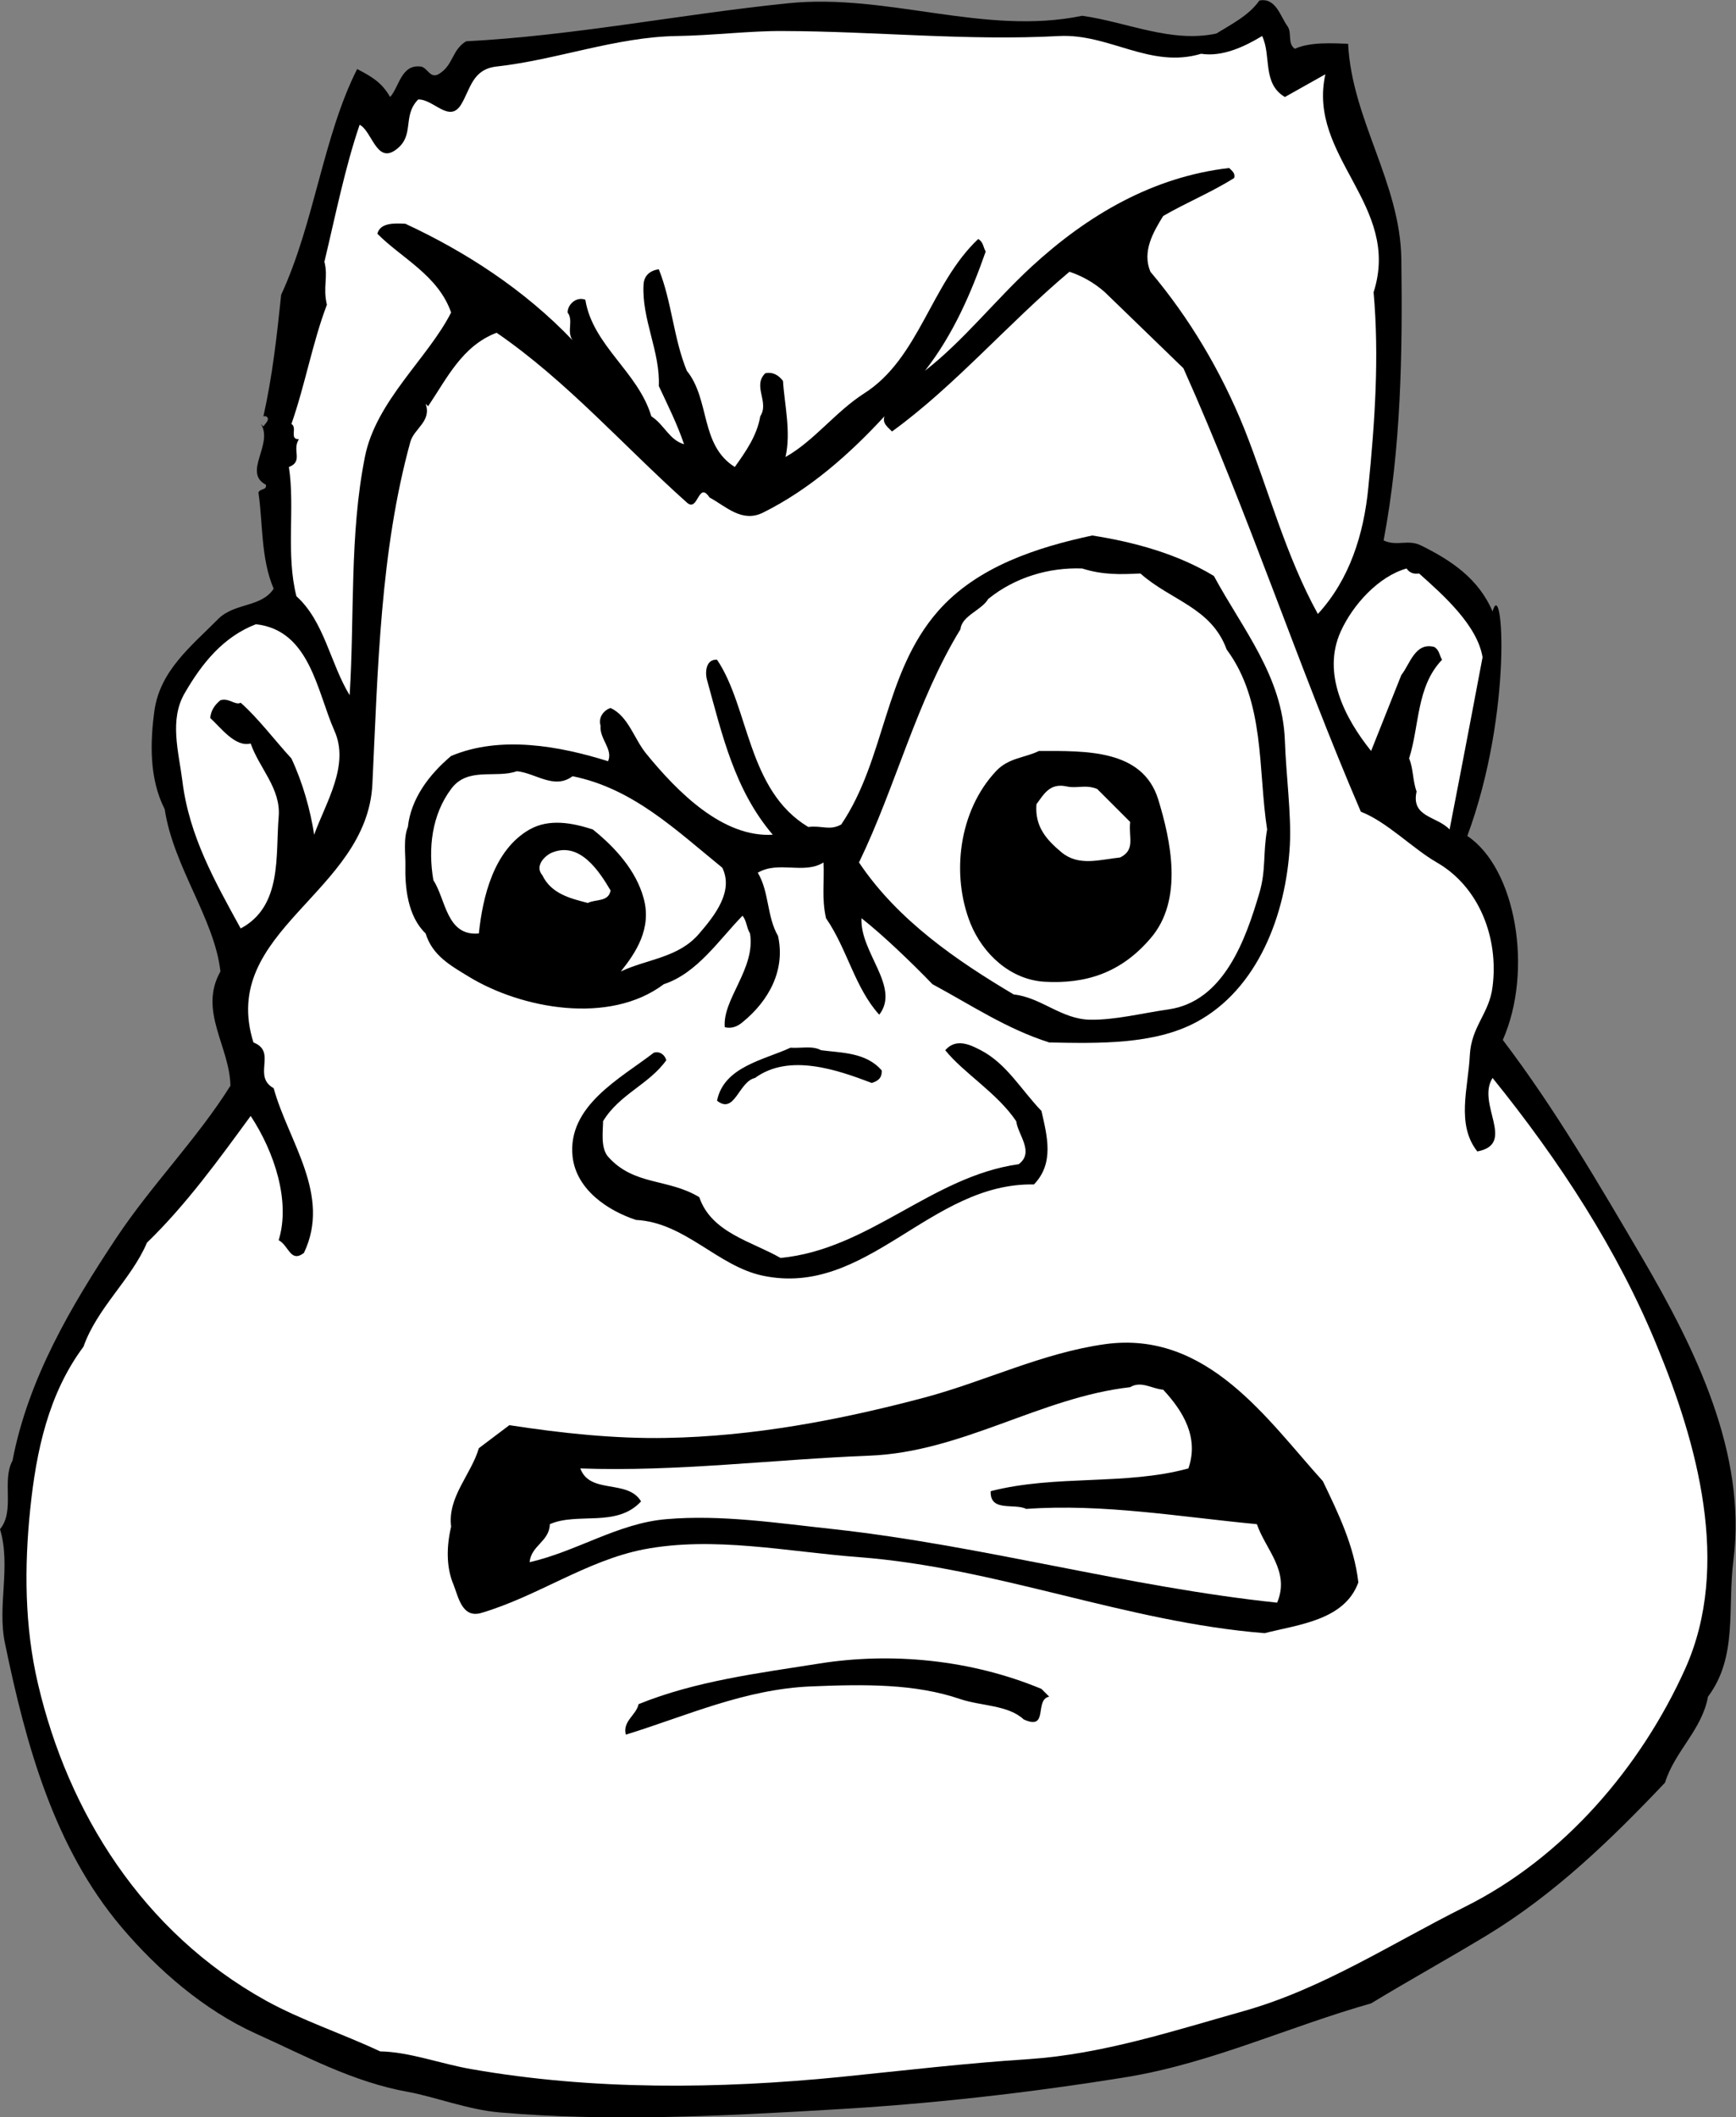 <?xml version="1.0" encoding="UTF-8" standalone="no"?>
<svg
   xmlns:dc="http://purl.org/dc/elements/1.1/"
   xmlns:cc="http://creativecommons.org/ns#"
   xmlns:rdf="http://www.w3.org/1999/02/22-rdf-syntax-ns#"
   xmlns:svg="http://www.w3.org/2000/svg"
   xmlns="http://www.w3.org/2000/svg"
   viewBox="0 0 925.907 1128.867"
   height="1128.867"
   width="925.907"
   xml:space="preserve"
   id="svg2"
   version="1.1"><rect x="0" y="0" width="925.907" height="1128.867" fill="#808080" stroke="none"/><defs
     id="defs6" /><g
     transform="matrix(1.333,0,0,-1.333,0,1128.867)"
     id="g10"><g
       transform="scale(0.1)"
       id="g12"><path
         id="path14"
         style="fill:#000000;fill-opacity:1;fill-rule:nonzero;stroke:none"
         d="m 5151,8364.5 c 20,-27 -1,-70 30,-91 62,28 151,22 213,20 15,-303 209,-556 213,-862 5,-376 -1,-756 -71,-1125 56,-25 98,7 152,-21 117,-58 228,-131 284,-263 41,147 83,-400 -101,-898 194,-129 265,-537 142,-816 209,-275 383,-574 558,-872 214,-366 418,-783 365,-1207 -25,-194 18,-388 -102,-548 -24,-133 -133,-218 -172,-344 -217,-229 -442,-445.996 -710,-609 -155,-93.996 -313,-181 -466,-273.996 -326,-92.004 -637,-238 -974,-294 C 4119,96.504 3718,51.504 3326,29.504 2883,3.5 2437,-19.496 1997,18.5 c -125,11.004 -256,62.004 -365,82.004 -222,40 -410,144 -608,232.996 C 816,427.5 630,589.504 486,759.504 217.004,1077.5 104,1487.5 20,1894.5 c -32,152 25,307 -20,457 61,73 6,194 50,274 63,328 234,618 416,892 141.004,212 321.004,393 456.004,608 -3.004,157 -129.004,300 -40,457 C 858,4793.5 694,5000.5 659,5231.5 c -63,123 -58,271 -41,395 23,160 147,257 254.004,365 65.996,67 172.996,46 222.996,122 -52,121 -43,266 -61,385 7,17 34,8 30,31 -94,49 31,162 -20,243 l 10,-10 c 7,12 30,30 10,41 h -10 c 36,160 54,323 71,486 134,290 167,631 304,903 59,-31 98,-53 132,-112 37,42 44,131 122,122 27,-3 37,-49 71,-31 60,34 53,97 111,132 432,22 863,109 1288,152 400,41 785,-131 1177,-50 179,-25 356,-110 537,-71 61,38 130,72 172,132 66,13 84,-64 112,-102" /><path
         id="path16"
         style="fill:#ffffff;fill-opacity:1;fill-rule:nonzero;stroke:none"
         d="m 3133,8344.5 c 368,-1 737,-40 1105,-20 201,10 364,-132 568,-71 84,-13 171,27 244,71 38,-79 -1,-189 91,-244 l 162,91 c -73,-331 305,-523 193,-872 23,-259 5,-521 -21,-780 -18,-188 -75,-369 -202,-507 -129,234 -196,493 -294,740 -93,231 -220,444 -376,629 -34,81 11,158 51,223 93,54 192,94 284,152 6,19 -9,29 -20,40 -304,-35 -565,-187 -791,-395 -146,-135 -275,-299 -426,-416 113,145 184,309 243,477 -10,16 -9,38 -30,50 -190,-179 -236,-478 -457,-618 -115,-74 -200,-190 -314,-254 23,101 -5,215 -10,304 -18,24 -41,37 -71,31 -52,-51 17,-115 -20,-172 -13,-77 -57,-140 -102,-203 -140,88 -98,269 -192,385 -53,129 -60,277 -112,406 -35,-5 -59,-25 -61,-61 -8,-139 67,-268 61,-406 36,-77 74,-153 101,-233 -60,18 -77,76 -131,112 -53,178 -234,282 -264,466 -36,14 -71,-19 -71,-51 25,-32 -5,-76 20,-111 -194,203 -428,354 -669,466 -43,2 -101,5 -112,-40 97,-98 243,-166 295,-315 -92,-182 -301,-354 -345,-578 -62,-312 -41,-635 -61,-953 -78,128 -101,295 -213,396 -43,171 -5,352 -30,517 59,22 11,68 40,111 -40,-1 -5,47 -30,61 55,157 85,328 142,477 -17,72 6,109 -10,172 44,184 83,379 141,548 49,-25 67,-154 142,-102 82,57 26,135 92,203 61,3 125,-97 172,-20 38,63 45,141 142,152 242,27 477,118 720,122 142,2 294,21 426,20" /><path
         id="path18"
         style="fill:#ffffff;fill-opacity:1;fill-rule:nonzero;stroke:none"
         d="m 4421,7299.5 314,-304 c 261,-582 458,-1188 710,-1774 104,-40 208,-148 304,-203 170,-98 248,-302 223,-497 -13,-108 -85,-158 -91,-274 -6,-130 -56,-276 30,-385 158,30 -5,190 61,294 267,-330 502,-690 659,-1075 157,-381 298,-873 112,-1288 -177,-393 -486,-756 -882,-952.996 -294,-147.004 -568,-327.004 -882,-416 -284,-80 -567,-173 -862,-193 -251,-16 -504,-46 -751,-71 -491,-49 -996,-54 -1480,31 -122,20.996 -248,69 -365,70.996 -151,71 -314,124.004 -457,203.004 -494,274 -791.996,753.996 -911.996,1266.996 -54.004,229 -55,468 -31.004,700 24,232 73,461 213,649 55,156 192,270 254,416 158,153 289.004,335 415,507 95,-144 160,-342 112,-497 41,-22 47,-92 101,-51 111,232 -63,447 -121,659 -87,48 15,146 -81,183 -140,448 455,596 476,1034 22,459 31,930 152,1369 15,53 86,82 61,152 l 10,-10 c 76,113 137,242 274,294 281,-193 508,-453 761,-679 46,-42 45,89 91,20 65,-35 129,-102 213,-61 186,92 347,234 487,386 -10,-29 14,-44 30,-61 250,181 466,434 710,639 51,-17 99,-44 142,-82" /><path
         id="path20"
         style="fill:#000000;fill-opacity:1;fill-rule:nonzero;stroke:none"
         d="m 4370,6326.5 c 168,-26 342,-74 487,-162 115,-213 275,-401 284,-659 5,-140 26,-293 20,-416 -15,-282 -130,-579 -375,-710 -168,-90 -391,-85 -588,-81 -172,55 -311,149 -467,233 -88,91 -200,198 -284,264 -7,-137 157,-275 71,-386 -98,108 -128,263 -213,386 -18,80 -6,148 -10,223 -78,-49 -180,8 -263,-41 46,-76 36,-176 81,-253 30,-135 -35,-258 -142,-345 -19,-16 -42,-27 -71,-20 -10,112 124,234 101,375 -14,22 -13,50 -30,71 -94,-96 -181,-230 -315,-274 -218,-164 -570,-98 -780,30 -74,45 -146,85 -173,173 -73,70 -83,187 -81,274 1,38 -9,107 10,152 12,113 85,210 173,284 197,83 434,40 628,-21 21,48 -35,89 -30,142 -10,34 13,62 40,71 71,-33 94,-123 142,-182 127,-156 308,-337 507,-325 -153,179 -203,402 -263,619 -9,32 -4,84 40,81 129,-191 121,-523 365,-669 55,7 85,-16 132,10 177,262 170,604 386,852 158,181 400,257 618,304" /><path
         id="path22"
         style="fill:#ffffff;fill-opacity:1;fill-rule:nonzero;stroke:none"
         d="m 4330,6194.5 c 82,-26 151,-24 233,-20 121,-108 284,-136 345,-304 155,-209 125,-481 162,-720 -17,-95 -4,-163 -31,-254 -54,-183 -141,-435 -365,-466 -105,-15 -214,-43 -314,-41 -115,3 -194,89 -304,101 -224,133 -463,295 -619,528 148,306 229,644 406,933 5,54 85,76 111,121 107,87 244,127 376,122" /><path
         id="path24"
         style="fill:#ffffff;fill-opacity:1;fill-rule:nonzero;stroke:none"
         d="m 5678,6174.5 c 99,-88 233,-208 254,-335 -8,-43 -73,-387 -132,-689 -51,54 -155,48 -132,152 -16,43 -13,94 -30,132 42,132 29,288 132,395 -11,17 -10,38 -31,51 -77,21 -98,-70 -132,-112 -40,-101 -81,-203 -121,-304 -106,132 -197,310 -122,477 49,109 153,222 264,253 12,-18 29,-23 50,-20" /><path
         id="path26"
         style="fill:#ffffff;fill-opacity:1;fill-rule:nonzero;stroke:none"
         d="m 1338,5545.5 c 62,-138 -34,-286 -81,-416 -15,99 -46,209 -91,305 -68,74 -131,159 -203,223 -20.996,-12 -48,21 -80.996,10 -25,-20 -38.004,-43 -41.004,-71 43,-39 100,-118 162,-102 34,-99 122,-180 112,-294 -13,-155 15,-357 -152,-446 -102,186 -205.996,369 -233,588 -15,119 -54,247 10,355 69,119 154,224 284,274 216,-24 244,-268 314,-426" /><path
         id="path28"
         style="fill:#000000;fill-opacity:1;fill-rule:nonzero;stroke:none"
         d="m 4634,5271.5 c 50,-163 103,-403 -31,-557 -118,-138 -259,-183 -426,-173 -134,9 -244,110 -294,233 -78,195 -47,450 102,609 50,54 115,53 172,81 186,0 414,8 477,-193" /><path
         id="path30"
         style="fill:#ffffff;fill-opacity:1;fill-rule:nonzero;stroke:none"
         d="m 2291,5363.5 c 242,-49 413,-215 599,-366 46,-94 -29,-190 -92,-263 -83,-98 -209,-102 -314,-152 61,76 125,173 91,294 -30,109 -112,201 -203,274 -83,27 -175,44 -253,0 -144,-82 -188,-271 -203,-416 -130,-12 -132,137 -182,213 -22,128 -6,262 71,365 66,90 178,41 263,71 75,-7 149,-75 223,-20" /><path
         id="path32"
         style="fill:#ffffff;fill-opacity:1;fill-rule:nonzero;stroke:none"
         d="m 4522,5180.5 c -7,-62 22,-111 -40,-142 -84,-9 -165,-36 -234,20 -61,51 -108,103 -101,193 31,42 54,86 122,71 39,-9 74,9 121,-10 l 132,-132" /><path
         id="path34"
         style="fill:#ffffff;fill-opacity:1;fill-rule:nonzero;stroke:none"
         d="m 2443,4906.5 c -8,-47 -60,-34 -91,-50 -69,18 -146,36 -182,111 -32,37 10,79 40,91 110,44 187,-74 233,-152" /><path
         id="path36"
         style="fill:#000000;fill-opacity:1;fill-rule:nonzero;stroke:none"
         d="m 4167,4024.5 c 23,-101 52,-209 -30,-294 -416,8 -668,-453 -1085,-365 -181,38 -311,213 -507,223 -113,37 -239,121 -254,253 -22,204 193,314 325,416 25,7 44,-9 50,-30 -69,-97 -188,-136 -253,-244 0,-37 -11,-106 20,-142 104,-117 240,-86 365,-162 48,-142 210,-177 325,-243 355,34 604,326 953,375 64,48 -3,117 -10,172 -77,114 -209,191 -284,284 43,49 98,23 142,0 103,-53 163,-160 243,-243" /><path
         id="path38"
         style="fill:#000000;fill-opacity:1;fill-rule:nonzero;stroke:none"
         d="m 3285,4267.5 c 82,-11 180,-8 243,-81 1,-30 -14,-42 -40,-50 -137,52 -330,120 -467,20 -66,-15 -81,-148 -152,-91 27,136 188,163 294,212 41,-3 88,9 122,-10" /><path
         id="path40"
         style="fill:#000000;fill-opacity:1;fill-rule:nonzero;stroke:none"
         d="m 5293,2543.5 c 62,-129 125,-258 142,-405 -55,-151 -237,-168 -375,-203 -553,44 -1070,262 -1623,304 -288,22 -582,85 -862,31 -229,-45 -425,-188 -649,-254 -77,-23 -92,64 -111,112 -31,72 -28,157 -10,233 -15,119 80,208 111,314 l 122,92 c 208,-32 423,-55 628,-51 349,6 697,72 1035,162 242,65 470,178 720,213 410,57 651,-304 872,-548" /><path
         id="path42"
         style="fill:#ffffff;fill-opacity:1;fill-rule:nonzero;stroke:none"
         d="m 4522,2919.5 c 44,27 88,-7 132,-10 80,-86 144,-191 101,-315 -251,-69 -530,-24 -791,-91 -4,-85 95,-47 142,-71 307,22 616,-32 923,-61 35,-102 134,-189 81,-314 -598,63 -1176,228 -1774,294 -224,24 -449,59 -670,40 -193,-16 -360,-130 -547,-172 7,68 79,82 81,152 112,49 267,-15 365,91 -53,90 -205,27 -243,132 385,-14 771,36 1156,51 371,14 684,233 1044,274" /><path
         id="path44"
         style="fill:#000000;fill-opacity:1;fill-rule:nonzero;stroke:none"
         d="m 4167,1712.5 31,-31 c -61,-12 0,-138 -102,-91 -63,58 -169,53 -253,81 -181,62 -380,60 -598,51 -266,-11 -498,-118 -741,-193 -14,54 42,78 51,122 229,93 481,124 720,162 292,47 611,16 892,-101" /></g></g></svg>